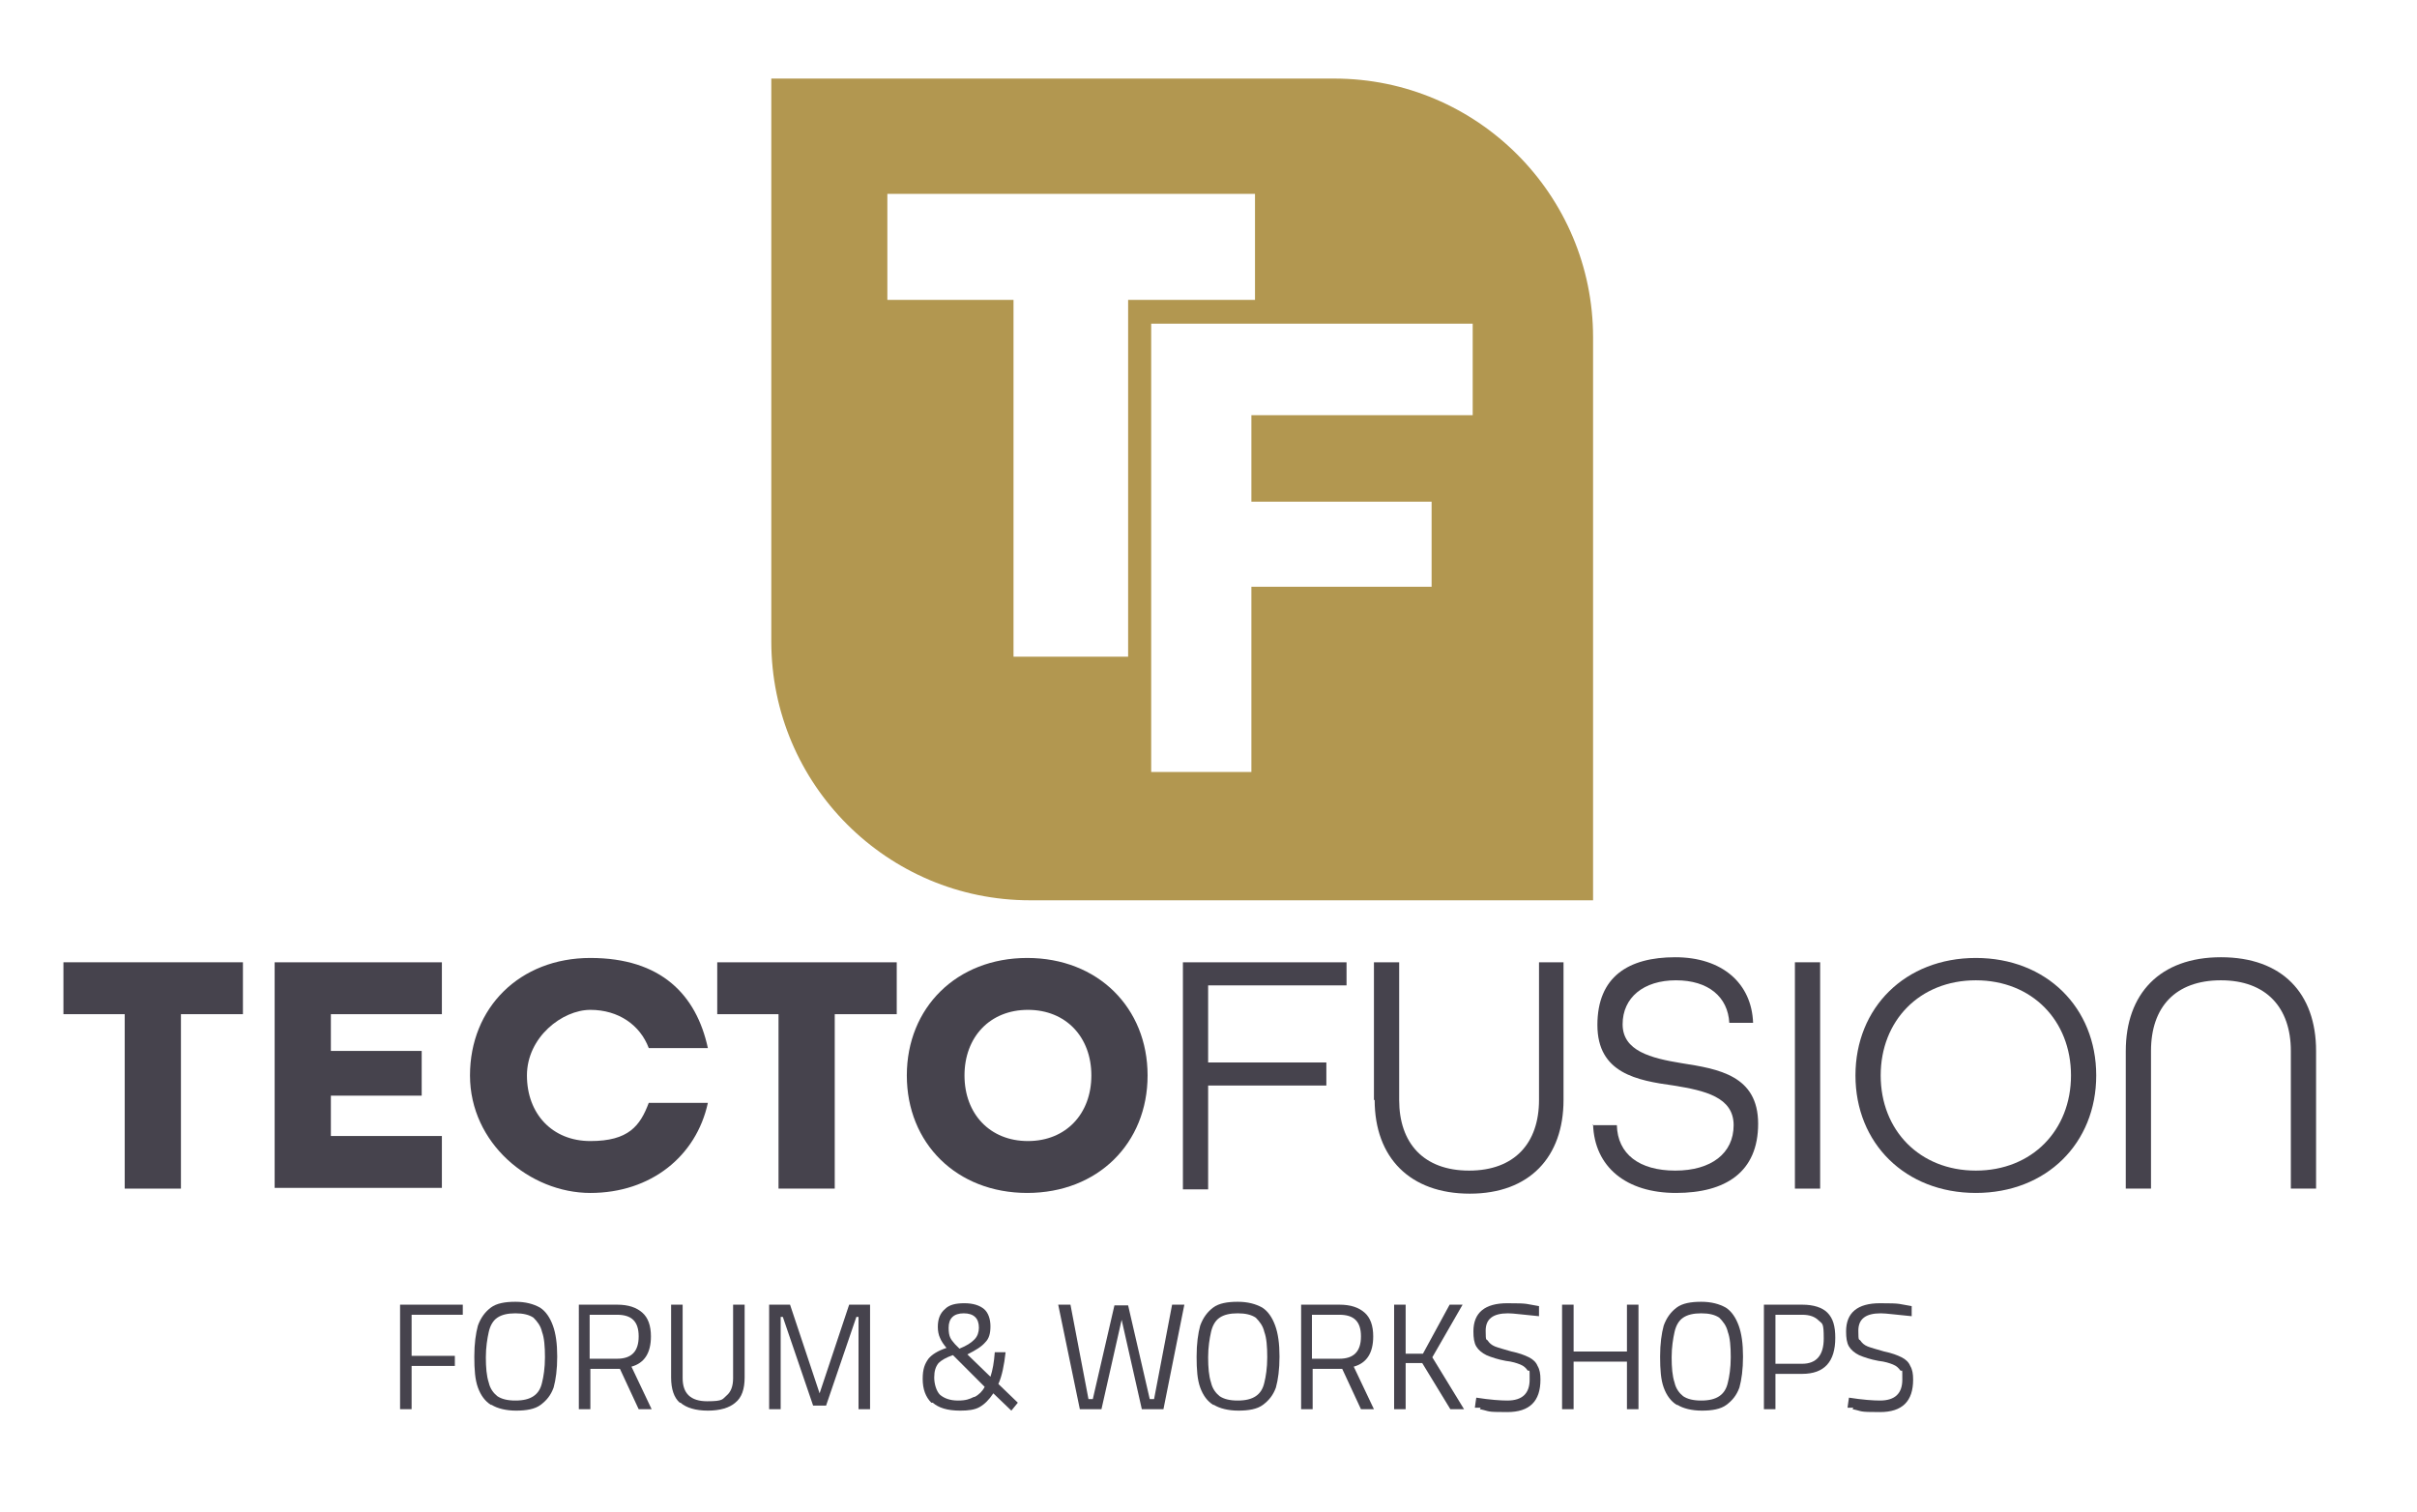 <svg xmlns="http://www.w3.org/2000/svg" id="Layer_1" data-name="Layer 1" viewBox="0 0 335.3 209.8"><defs><style>.cls-1 { fill: #b29750; } .cls-1, .cls-2 { stroke-width: 0px; } .cls-2 { fill: #46434d; }</style></defs><path class="cls-1" d="M185.1 10.9H107V89c0 19.8 16.1 35.9 35.9 35.9H221V46.8c0-19.8-16.1-35.9-35.9-35.9zm19.2 46.7h-30.7v12h25v11.8h-25v25.7h-13.9V44.9h44.6v12.7zM156.5 91.1h-15.9V41.6h-17.5V26.9h51v14.7h-17.6v49.5z"/><g><path class="cls-2" d="M17.3 140.7H8.8v-7.2h24.9v7.2h-8.6v24.2h-7.8v-24.2z"/><path class="cls-2" d="M38.1 133.5h23.2v7.2H45.9v5.1h12.6v6.2H45.9v5.6h15.4v7.2H38.1v-31.4z"/><path class="cls-2" d="M65.2 149.2c0-9.4 6.9-16.3 16.7-16.3s14.7 5.1 16.3 12.5H90c-1.2-3.2-4.2-5.3-8.1-5.3s-8.8 3.8-8.8 9.1 3.5 9.1 8.8 9.1 6.9-2.1 8.1-5.3h8.2c-1.6 7.4-7.9 12.5-16.3 12.5s-16.7-6.9-16.7-16.3z"/><path class="cls-2" d="M108 140.7h-8.5v-7.2h24.9v7.2h-8.6v24.2H108v-24.2z"/><path class="cls-2" d="M125.8 149.2c0-9.4 6.9-16.3 16.7-16.3s16.7 6.9 16.7 16.3-6.9 16.3-16.7 16.3-16.7-6.9-16.7-16.3zm25.6.0c0-5.3-3.5-9.1-8.8-9.1s-8.8 3.8-8.8 9.1 3.5 9.1 8.8 9.1 8.8-3.8 8.8-9.1z"/><path class="cls-2" d="M164.1 133.5h22.7v3.2h-19.2v10.7H184v3.2h-16.4V165h-3.5v-31.4z"/><path class="cls-2" d="M190.6 152.6v-19.1h3.5v19.1c0 6 3.4 9.8 9.7 9.8s9.7-3.8 9.7-9.8v-19.1h3.4v19.1c0 7.9-4.7 13-13 13s-13.2-5-13.2-13z"/><path class="cls-2" d="M220.9 156.1h3.4c.1 4 3.1 6.3 8.1 6.3s8.1-2.4 8.1-6.3-4-4.8-8.3-5.5c-5.1-.7-10.6-1.7-10.6-8.4s4.3-9.4 10.8-9.4 10.6 3.6 10.8 9.1h-3.3c-.2-3.6-2.9-5.9-7.4-5.9s-7.4 2.4-7.4 6.1 3.9 4.7 8.2 5.4c5.1.8 10.6 1.7 10.6 8.4s-4.5 9.6-11.4 9.6-11.3-3.6-11.5-9.5z"/><path class="cls-2" d="M249 133.5h3.5v31.4H249v-31.4z"/><path class="cls-2" d="M257.4 149.2c0-9.4 6.9-16.3 16.7-16.3s16.7 6.9 16.7 16.3-6.9 16.3-16.7 16.3-16.7-6.9-16.7-16.3zm29.9.0c0-7.6-5.4-13.2-13.2-13.2s-13.2 5.6-13.2 13.2 5.4 13.2 13.2 13.2 13.2-5.6 13.2-13.2z"/><path class="cls-2" d="M294.9 145.8c0-7.9 4.7-13 13.2-13s13.2 5 13.2 13v19.1h-3.5v-19.1c0-6-3.4-9.8-9.7-9.8s-9.7 3.7-9.7 9.8v19.1h-3.5v-19.1z"/></g><g><path class="cls-2" d="M57.1 182.4v5.7h6v1.4h-6v6h-1.6V181h8.7v1.4h-7.1z"/><path class="cls-2" d="M68.1 194.9c-.8-.5-1.4-1.3-1.8-2.4-.4-1.1-.5-2.5-.5-4.3s.2-3.2.5-4.3c.4-1.1 1-1.9 1.8-2.5s2-.8 3.4-.8 2.5.3 3.4.8c.8.5 1.4 1.4 1.8 2.5.4 1.1.6 2.5.6 4.3s-.2 3.2-.5 4.3c-.4 1.1-1 1.8-1.8 2.4s-2 .8-3.4.8-2.6-.3-3.4-.8zM74 193.7c.6-.4 1-1 1.2-1.9.2-.8.4-2 .4-3.5s-.1-2.7-.4-3.5c-.2-.9-.7-1.5-1.2-2-.6-.4-1.4-.6-2.5-.6s-1.9.2-2.5.6-1 1.1-1.2 2-.4 2.1-.4 3.5.1 2.6.4 3.5c.2.9.7 1.5 1.2 1.9.6.4 1.4.6 2.5.6s1.9-.2 2.5-.6z"/><path class="cls-2" d="M80.2 181h5.4c1.6.0 2.7.4 3.5 1.1s1.2 1.8 1.2 3.3c0 2.3-.9 3.7-2.7 4.2l2.8 5.9h-1.8l-2.6-5.6h-4.1v5.6h-1.6V181zM85.6 188.5c2 0 3-1 3-3.1s-1-3-3-3h-3.8v6.1h3.8z"/><path class="cls-2" d="M94.3 194.6c-.8-.7-1.2-1.9-1.2-3.5V181h1.6v10.2c0 2.1 1.1 3.2 3.4 3.2s2.1-.3 2.7-.8.9-1.3.9-2.4V181h1.6v10.1c0 1.6-.4 2.8-1.3 3.5-.8.7-2.1 1.1-3.8 1.1s-3-.4-3.8-1.1z"/><path class="cls-2" d="M120.7 181v14.5h-1.6v-12.8h-.3l-4.2 12.3h-1.8l-4.2-12.3h-.3v12.8h-1.6V181h2.9l4.1 12.3 4.1-12.3h2.9z"/><path class="cls-2" d="M129.2 194.6c-.8-.8-1.2-1.9-1.2-3.3s.3-2.1.8-2.8c.5-.6 1.3-1.1 2.5-1.5-.4-.5-.7-.9-.9-1.4-.2-.4-.3-1-.3-1.5.0-1.1.3-1.9 1-2.5.6-.6 1.5-.8 2.7-.8s2.1.3 2.7.8.9 1.4.9 2.4-.2 1.7-.7 2.2c-.5.6-1.3 1.1-2.5 1.7l3.2 3.1c.3-.9.5-2 .6-3.4h1.5c-.2 1.8-.5 3.3-1 4.4l2.7 2.6-.9 1.1-2.5-2.4c-.6.9-1.2 1.5-1.9 1.9-.7.4-1.6.5-2.7.5-1.8.0-3-.4-3.8-1.1zM135.2 193.8c.6-.3 1.1-.8 1.4-1.4l-4.4-4.4c-.9.3-1.6.7-2 1.1-.4.5-.6 1.1-.6 2s.3 1.9.8 2.4c.6.5 1.4.8 2.5.8s1.6-.2 2.2-.5zm0-8c.4-.4.6-1 .6-1.6.0-1.3-.7-2-2.1-2s-2.1.7-2.1 2 .3 1.6.9 2.3l.6.6c1-.4 1.6-.8 2-1.2z"/><path class="cls-2" d="M146.8 181h1.7l2.5 13.1h.6l3-13h1.9l3 13h.6l2.5-13.1h1.7l-2.9 14.5h-3l-2.8-12.4-2.8 12.4h-3l-3-14.5z"/><path class="cls-2" d="M168.3 194.9c-.8-.5-1.4-1.3-1.8-2.4s-.5-2.5-.5-4.3.2-3.2.5-4.3c.4-1.1 1-1.9 1.8-2.5s2-.8 3.4-.8 2.5.3 3.4.8c.8.5 1.4 1.4 1.8 2.5s.6 2.5.6 4.3-.2 3.2-.5 4.3c-.4 1.1-1 1.8-1.8 2.4s-2 .8-3.4.8-2.6-.3-3.4-.8zM174.2 193.7c.6-.4 1-1 1.2-1.9.2-.8.4-2 .4-3.5s-.1-2.7-.4-3.5c-.2-.9-.7-1.5-1.2-2-.6-.4-1.4-.6-2.5-.6s-1.9.2-2.5.6-1 1.1-1.2 2-.4 2.1-.4 3.5.1 2.6.4 3.5c.2.9.7 1.5 1.2 1.9.6.4 1.4.6 2.5.6s1.9-.2 2.5-.6z"/><path class="cls-2" d="M180.4 181h5.4c1.6.0 2.7.4 3.5 1.1s1.2 1.8 1.2 3.3c0 2.3-.9 3.7-2.7 4.2l2.8 5.9h-1.8l-2.6-5.6h-4.1v5.6h-1.6V181zM185.8 188.5c2 0 3-1 3-3.1s-1-3-3-3H182v6.1h3.8z"/><path class="cls-2" d="M197.4 189.1H195v6.4h-1.6V181h1.6v6.8h2.4l3.7-6.8h1.8l-4.2 7.3 4.4 7.2h-1.9l-3.9-6.4z"/><path class="cls-2" d="M205.4 195.3h-.8c0-.1.2-1.4.2-1.4 1.9.3 3.4.4 4.3.4 2.1.0 3.1-1 3.1-2.9s0-1-.3-1.3c-.2-.3-.5-.6-1-.8-.5-.2-1.1-.4-2-.5-1.1-.2-2-.5-2.7-.8-.6-.3-1.1-.7-1.4-1.2s-.4-1.2-.4-2.1c0-2.6 1.6-3.9 4.7-3.9s2.5.1 4.4.4v1.4c-2.2-.2-3.5-.4-4.3-.4-2.1.0-3.1.8-3.1 2.4s.1 1.1.3 1.4c.2.3.5.6 1 .8.5.2 1.3.4 2.3.7 1 .2 1.8.5 2.4.8s1 .7 1.2 1.2c.3.5.4 1.1.4 1.9.0 3-1.5 4.5-4.6 4.5s-2.3-.1-3.8-.4z"/><path class="cls-2" d="M227.3 181v14.5h-1.6v-6.6h-7.4v6.6h-1.6V181h1.6v6.5h7.4V181h1.6z"/><path class="cls-2" d="M232.6 194.9c-.8-.5-1.4-1.3-1.8-2.4s-.5-2.5-.5-4.3.2-3.2.5-4.3c.4-1.1 1-1.9 1.8-2.5s2-.8 3.4-.8 2.5.3 3.4.8c.8.5 1.4 1.4 1.8 2.5s.6 2.5.6 4.3-.2 3.2-.5 4.3c-.4 1.1-1 1.8-1.8 2.4s-2 .8-3.4.8-2.6-.3-3.4-.8zM238.5 193.7c.6-.4 1-1 1.2-1.9.2-.8.4-2 .4-3.5s-.1-2.7-.4-3.5c-.2-.9-.7-1.5-1.2-2-.6-.4-1.4-.6-2.5-.6s-1.9.2-2.5.6-1 1.1-1.2 2-.4 2.1-.4 3.5.1 2.6.4 3.5c.2.9.7 1.5 1.2 1.9.6.4 1.4.6 2.5.6s1.9-.2 2.5-.6z"/><path class="cls-2" d="M244.7 181h5.3c1.6.0 2.8.4 3.5 1.1.8.8 1.1 1.9 1.1 3.5.0 3.3-1.5 5-4.6 5h-3.7v4.9h-1.6V181zM250 189.2c2 0 3-1.2 3-3.5s-.2-2-.7-2.5-1.2-.8-2.3-.8h-3.7v6.8h3.7z"/><path class="cls-2" d="M257.1 195.3h-.8c0-.1.2-1.4.2-1.4 1.9.3 3.4.4 4.3.4 2.1.0 3.1-1 3.1-2.9s0-1-.3-1.3c-.2-.3-.5-.6-1-.8-.5-.2-1.1-.4-2-.5-1.1-.2-2-.5-2.7-.8-.6-.3-1.1-.7-1.4-1.2-.3-.5-.4-1.2-.4-2.1.0-2.6 1.6-3.9 4.7-3.9s2.5.1 4.4.4v1.4c-2.2-.2-3.5-.4-4.3-.4-2.1.0-3.1.8-3.1 2.4s.1 1.1.3 1.4.5.6 1 .8c.5.2 1.3.4 2.3.7 1 .2 1.8.5 2.4.8s1 .7 1.2 1.2c.3.5.4 1.1.4 1.9.0 3-1.5 4.5-4.6 4.5s-2.3-.1-3.8-.4z"/></g></svg>